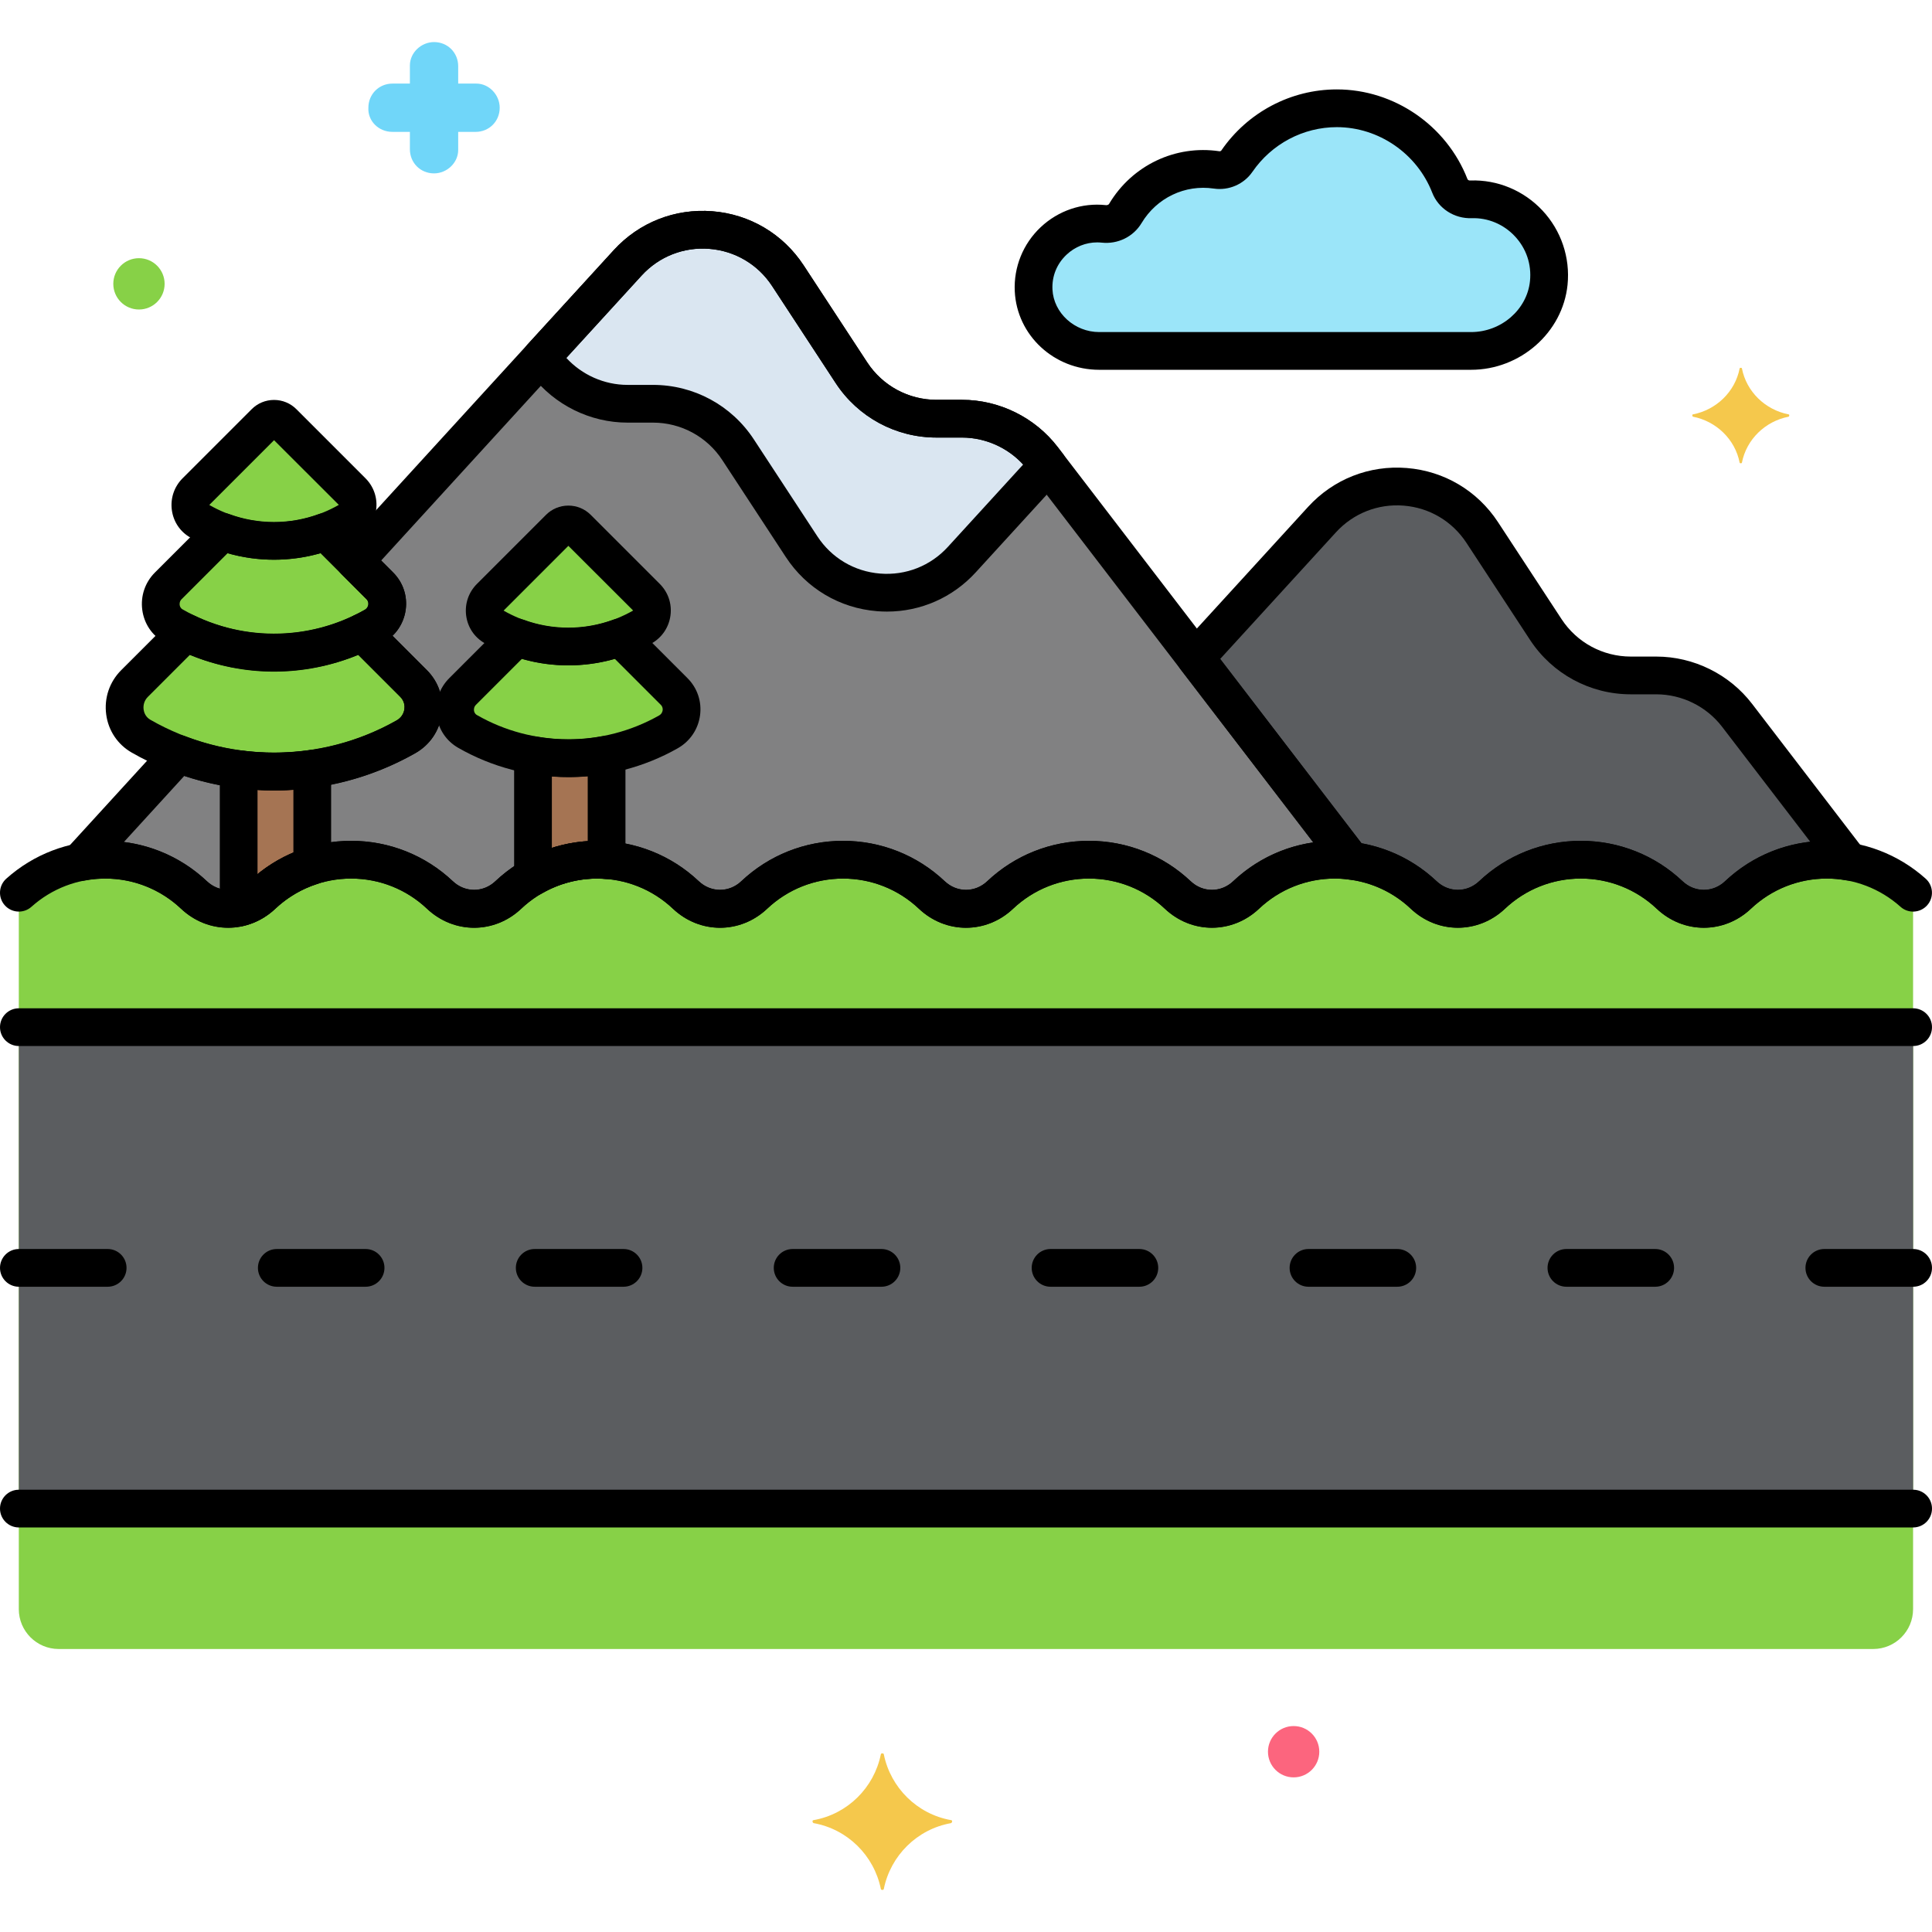 <svg height="512" viewBox="0 0 256 256" width="512" xmlns="http://www.w3.org/2000/svg"><g id="Layer_25"><g><g><g><path d="m188.654 118.595c2.571 2.428 6.477 2.428 9.048 0 3.071-2.901 7.211-4.68 11.771-4.68s8.699 1.779 11.771 4.68c2.571 2.428 6.477 2.428 9.048 0 3.071-2.901 7.211-4.68 11.771-4.68 1.019 0 2.015.098 2.984.269l-14.878-19.406c-2.551-3.328-6.506-5.279-10.699-5.279h-3.374c-4.546 0-8.785-2.291-11.276-6.093l-8.42-12.851c-4.823-7.361-15.29-8.203-21.227-1.707l-16.75 18.326 20.616 26.891c3.7.466 7.037 2.095 9.615 4.53z" fill="#5b5d60"/></g></g><g><g><path d="m138.168 60.757c-2.551-3.328-6.506-5.279-10.699-5.279h-3.374c-4.546 0-8.785-2.291-11.276-6.093l-8.42-12.851c-4.823-7.361-15.29-8.203-21.227-1.707l-36.122 39.522 3.276 3.276c1.592 1.592 1.197 4.242-.761 5.352-.508.288-1.024.558-1.545.81l6.78 6.78c2.1 2.1 1.579 5.595-1.004 7.06-9.269 5.255-20.285 6.033-30.104 2.277l-13.112 14.347c1.086-.216 2.208-.336 3.358-.336 4.559 0 8.699 1.779 11.771 4.68 2.571 2.428 6.477 2.428 9.048 0 3.071-2.901 7.211-4.68 11.771-4.68 4.559 0 8.7 1.779 11.771 4.68 2.571 2.428 6.477 2.428 9.048 0 3.071-2.901 7.211-4.68 11.771-4.68s8.7 1.779 11.771 4.68c2.571 2.428 6.477 2.428 9.048 0 3.071-2.901 7.211-4.68 11.771-4.68s8.699 1.779 11.771 4.68c2.571 2.428 6.477 2.428 9.048 0 3.071-2.901 7.211-4.68 11.771-4.68s8.7 1.779 11.771 4.68c2.571 2.428 6.477 2.428 9.048 0 3.071-2.901 7.211-4.68 11.771-4.68.732 0 1.448.062 2.155.151z" fill="#818182"/></g></g><g><path d="m149.117 28.28c2.469-4.132 7.221-6.49 12.082-5.766 1.042.155 2.096-.29 2.692-1.158 2.904-4.223 7.764-7.008 13.248-7.008 6.801 0 12.638 4.285 14.974 10.286.446 1.146 1.583 1.822 2.812 1.779 5.923-.206 10.918 4.929 10.295 11.076-.525 5.177-5.089 9.011-10.293 9.011-11.318 0-38.51 0-49.277 0-4.546 0-8.473-3.483-8.691-8.023-.253-5.262 4.306-9.352 9.298-8.81 1.153.125 2.265-.392 2.86-1.387z" fill="#9be5f9"/></g><g><path d="m46.096 69.091c1.446-.82 1.737-2.776.562-3.952l-9.15-9.15c-.661-.661-1.734-.661-2.395 0l-9.152 9.152c-1.148 1.148-.926 3.096.482 3.905 6.12 3.511 13.562 3.498 19.653.045z" fill="#87d147"/></g><g><path d="m54.801 90.567-6.78-6.78c-7.384 3.58-15.99 3.604-23.413.001l-6.782 6.782c-2.052 2.052-1.654 5.532.862 6.976 10.931 6.273 24.227 6.25 35.109.081 2.583-1.464 3.103-4.96 1.004-7.06z" fill="#87d147"/></g><g><path d="m50.326 77.625-7.177-7.177c-4.409 1.624-9.249 1.634-13.675.003l-7.177 7.177c-1.555 1.555-1.254 4.194.653 5.288 8.287 4.755 18.366 4.738 26.615.061 1.958-1.111 2.353-3.76.761-5.352z" fill="#87d147"/></g><g><path d="m85.096 83.091c1.446-.82 1.737-2.776.562-3.952l-9.15-9.15c-.661-.661-1.734-.661-2.395 0l-9.152 9.152c-1.148 1.148-.926 3.096.482 3.905 6.12 3.511 13.562 3.498 19.653.045z" fill="#87d147"/></g><g><path d="m89.326 91.625-7.177-7.177c-4.409 1.624-9.249 1.634-13.675.003l-7.177 7.177c-1.555 1.555-1.254 4.194.653 5.288 8.287 4.755 18.366 4.738 26.615.061 1.958-1.111 2.353-3.76.761-5.352z" fill="#87d147"/></g><g><path d="m31.624 120.259c1.133-.249 2.218-.8 3.133-1.664 1.861-1.758 4.118-3.094 6.619-3.882v-12.843c-3.232.466-6.512.484-9.752.048z" fill="#a57453"/></g><g><path d="m70.624 100.059v16.126c2.505-1.434 5.397-2.269 8.493-2.269.425 0 .843.031 1.26.061v-13.98c-3.219.621-6.523.636-9.753.062z" fill="#a57453"/></g><g><path d="m127.447 74.151 11.415-12.49-.694-.905c-2.551-3.328-6.506-5.279-10.699-5.279h-3.374c-4.546 0-8.785-2.291-11.276-6.093l-8.42-12.851c-4.823-7.361-15.29-8.203-21.227-1.707l-11.415 12.49.694.905c2.551 3.328 6.506 5.279 10.699 5.279h3.374c4.546 0 8.785 2.291 11.276 6.093l8.42 12.851c4.822 7.361 15.29 8.203 21.227 1.707z" fill="#dae6f1"/></g><g><path d="m253.5 118.295c-3.036-2.72-7.041-4.38-11.438-4.38-4.559 0-8.7 1.779-11.771 4.68-2.571 2.428-6.477 2.428-9.048 0-3.071-2.901-7.211-4.68-11.771-4.68-4.559 0-8.7 1.779-11.771 4.68-2.571 2.428-6.477 2.428-9.048 0-3.071-2.901-7.211-4.68-11.771-4.68s-8.699 1.779-11.771 4.68c-2.509 2.37-6.539 2.37-9.048 0-3.071-2.901-7.211-4.68-11.771-4.68-4.559 0-8.7 1.779-11.771 4.68-2.509 2.37-6.539 2.37-9.048 0-3.071-2.901-7.211-4.68-11.771-4.68-4.559 0-8.7 1.779-11.771 4.68-2.571 2.428-6.477 2.428-9.048 0-3.071-2.901-7.211-4.68-11.771-4.68-4.559 0-8.7 1.779-11.771 4.68-2.509 2.37-6.539 2.37-9.048 0-3.071-2.901-7.211-4.68-11.771-4.68-4.559 0-8.699 1.779-11.771 4.68-2.571 2.428-6.477 2.428-9.048 0-3.071-2.901-7.211-4.68-11.771-4.68-4.398 0-8.402 1.66-11.438 4.38v94.918c0 2.92 2.367 5.287 5.287 5.287h240.427c2.92 0 5.287-2.367 5.287-5.287v-94.918z" fill="#87d147"/></g><g><path d="m2.5 136.104v63.793h251v-63.793c-12.941 0-238.339 0-251 0z" fill="#5b5d60"/></g><g><path d="m237.013 54.911c-3.1-.6-5.6-3-6.2-6.1 0-.1-.3-.1-.3 0-.6 3.1-3.1 5.5-6.2 6.1-.1 0-.1.2 0 .3 3.1.6 5.6 3 6.2 6.1 0 .1.3.1.3 0 .6-3.1 3.1-5.5 6.2-6.1.1-.1.1-.3 0-.3z" fill="#f5c84c"/></g><g><circle cx="18.413" cy="37.611" fill="#87d147" r="3.4"/></g><g><circle cx="171.413" cy="232.111" fill="#fc657e" r="3.4"/></g><g><path d="m52.013 17.475h2.3v2.3c0 1.8 1.4 3.2 3.2 3.2 1.7 0 3.2-1.4 3.2-3.1v-.1-2.3h2.3c1.8 0 3.2-1.4 3.2-3.2 0-1.7-1.4-3.2-3.1-3.2h-.1-2.3v-2.3c0-1.8-1.4-3.2-3.2-3.2-1.7 0-3.2 1.4-3.2 3.1v.1 2.3h-2.3c-1.8 0-3.2 1.4-3.2 3.2-.1 1.7 1.3 3.2 3.2 3.2-.1 0-.1 0 0 0z" fill="#70d6f9"/></g><g><path d="m107.813 241.175c4.5-.8 8-4.3 8.9-8.7 0-.2.4-.2.4 0 .9 4.4 4.4 7.9 8.9 8.7.2 0 .2.3 0 .4-4.5.8-8 4.3-8.9 8.7 0 .2-.4.2-.4 0-.9-4.4-4.4-7.9-8.9-8.7-.2-.1-.2-.4 0-.4z" fill="#f5c84c"/></g><g><path d="m253.5 138.604h-251c-1.381 0-2.5-1.119-2.5-2.5s1.119-2.5 2.5-2.5h251c1.381 0 2.5 1.119 2.5 2.5s-1.119 2.5-2.5 2.5z"/></g><g><path d="m14.266 170.5h-11.766c-1.381 0-2.5-1.119-2.5-2.5s1.119-2.5 2.5-2.5h11.766c1.381 0 2.5 1.119 2.5 2.5s-1.12 2.5-2.5 2.5z"/></g><g><path d="m48.442 170.5h-11.765c-1.381 0-2.5-1.119-2.5-2.5s1.119-2.5 2.5-2.5h11.766c1.381 0 2.5 1.119 2.5 2.5s-1.12 2.5-2.501 2.5z"/></g><g><path d="m82.618 170.5h-11.765c-1.381 0-2.5-1.119-2.5-2.5s1.119-2.5 2.5-2.5h11.766c1.381 0 2.5 1.119 2.5 2.5s-1.12 2.5-2.501 2.5z"/></g><g><path d="m116.795 170.5h-11.766c-1.381 0-2.5-1.119-2.5-2.5s1.119-2.5 2.5-2.5h11.766c1.381 0 2.5 1.119 2.5 2.5s-1.119 2.5-2.5 2.5z"/></g><g><path d="m150.971 170.5h-11.766c-1.381 0-2.5-1.119-2.5-2.5s1.119-2.5 2.5-2.5h11.766c1.381 0 2.5 1.119 2.5 2.5s-1.119 2.5-2.5 2.5z"/></g><g><path d="m185.147 170.5h-11.766c-1.381 0-2.5-1.119-2.5-2.5s1.119-2.5 2.5-2.5h11.766c1.381 0 2.5 1.119 2.5 2.5s-1.119 2.5-2.5 2.5z"/></g><g><path d="m219.323 170.5h-11.766c-1.381 0-2.5-1.119-2.5-2.5s1.119-2.5 2.5-2.5h11.766c1.381 0 2.5 1.119 2.5 2.5s-1.119 2.5-2.5 2.5z"/></g><g><path d="m253.5 170.5h-11.766c-1.381 0-2.5-1.119-2.5-2.5s1.119-2.5 2.5-2.5h11.766c1.381 0 2.5 1.119 2.5 2.5s-1.119 2.5-2.5 2.5z"/></g><g><path d="m253.5 202.396h-251c-1.381 0-2.5-1.119-2.5-2.5s1.119-2.5 2.5-2.5h251c1.381 0 2.5 1.119 2.5 2.5s-1.119 2.5-2.5 2.5z"/></g><g><path d="m128 122.933c-2.23 0-4.461-.84-6.24-2.521-2.729-2.578-6.3-3.997-10.055-3.997-3.754 0-7.325 1.419-10.054 3.997-3.557 3.36-8.923 3.36-12.481 0-2.729-2.578-6.299-3.998-10.054-3.998-3.754 0-7.325 1.419-10.054 3.997-3.557 3.36-8.923 3.36-12.481 0-2.729-2.578-6.3-3.998-10.054-3.998s-7.325 1.419-10.054 3.997c-3.558 3.36-8.922 3.361-12.481 0-2.729-2.578-6.3-3.998-10.054-3.998-3.607 0-7.077 1.329-9.771 3.742-1.029.921-2.609.833-3.53-.194-.921-1.028-.834-2.609.194-3.53 3.611-3.235 8.267-5.017 13.106-5.017 5.036 0 9.826 1.904 13.487 5.362 1.601 1.512 4.016 1.51 5.614 0 3.661-3.458 8.451-5.362 13.487-5.362s9.826 1.904 13.487 5.362c1.599 1.511 4.014 1.513 5.614 0 3.661-3.458 8.451-5.362 13.487-5.362 5.037 0 9.827 1.904 13.487 5.362 1.599 1.511 4.014 1.513 5.614 0 3.661-3.458 8.451-5.362 13.487-5.362 5.037 0 9.827 1.904 13.488 5.362 1.6 1.512 4.014 1.512 5.613 0 3.661-3.458 8.451-5.362 13.488-5.362 5.036 0 9.826 1.904 13.487 5.362 1.601 1.513 4.016 1.511 5.614 0 3.66-3.458 8.45-5.362 13.487-5.362 5.036 0 9.826 1.904 13.487 5.362 1.601 1.513 4.016 1.511 5.614 0 3.661-3.458 8.451-5.362 13.487-5.362s9.826 1.904 13.487 5.362c1.6 1.511 4.015 1.513 5.614 0 3.661-3.458 8.451-5.362 13.487-5.362 4.84 0 9.495 1.782 13.106 5.017 1.028.921 1.115 2.502.194 3.53s-2.501 1.116-3.53.194c-2.693-2.413-6.163-3.742-9.771-3.742-3.754 0-7.325 1.419-10.054 3.997-3.557 3.36-8.923 3.36-12.481 0-2.729-2.578-6.3-3.998-10.054-3.998s-7.325 1.419-10.054 3.997c-3.56 3.361-8.926 3.359-12.481 0-2.729-2.578-6.3-3.997-10.054-3.997-3.755 0-7.325 1.419-10.054 3.997-3.56 3.361-8.926 3.359-12.481 0-2.729-2.578-6.3-3.997-10.054-3.997-3.755 0-7.326 1.419-10.055 3.997-1.769 1.685-4.001 2.525-6.231 2.525z"/></g><g><g><path d="m225.768 122.933c-2.23 0-4.462-.84-6.241-2.521-2.729-2.578-6.3-3.997-10.054-3.997s-7.325 1.419-10.054 3.997c-3.56 3.361-8.926 3.359-12.481 0-2.264-2.139-5.104-3.476-8.21-3.866-.664-.083-1.266-.429-1.673-.959l-20.617-26.891c-.737-.961-.679-2.313.139-3.208l16.75-18.326c3.355-3.67 8.11-5.55 13.079-5.148 4.956.398 9.36 3.012 12.085 7.171l8.42 12.851c2.036 3.108 5.471 4.963 9.186 4.963h3.374c4.938 0 9.679 2.339 12.683 6.258l14.878 19.406c.627.818.688 1.937.152 2.818-.534.882-1.563 1.346-2.57 1.165-.87-.153-1.729-.231-2.551-.231-3.754 0-7.325 1.419-10.054 3.997-1.78 1.681-4.011 2.521-6.241 2.521zm-16.295-11.517c5.036 0 9.826 1.904 13.487 5.362 1.6 1.511 4.015 1.513 5.614 0 3.125-2.951 7.071-4.771 11.292-5.241l-11.682-15.237c-2.063-2.692-5.321-4.3-8.714-4.3h-3.374c-5.407 0-10.404-2.7-13.367-7.223l-8.42-12.851c-1.872-2.857-4.899-4.653-8.305-4.927-3.4-.277-6.682 1.015-8.986 3.537l-15.338 16.78 18.732 24.432c3.753.677 7.178 2.403 9.959 5.03 1.601 1.513 4.016 1.511 5.614 0 3.661-3.458 8.452-5.362 13.488-5.362z"/></g></g><g><g><path d="m128 122.933c-2.23 0-4.461-.84-6.24-2.521-2.729-2.578-6.3-3.997-10.055-3.997-3.754 0-7.325 1.419-10.054 3.997-3.557 3.36-8.923 3.36-12.481 0-2.729-2.578-6.299-3.997-10.054-3.997-3.754 0-7.325 1.419-10.054 3.997-3.557 3.36-8.923 3.36-12.481 0-2.729-2.578-6.3-3.997-10.054-3.997s-7.325 1.419-10.054 3.997c-3.558 3.36-8.922 3.361-12.481 0-3.417-3.228-8.172-4.656-12.923-3.709-1.063.213-2.136-.282-2.667-1.224-.53-.941-.396-2.117.332-2.915l13.113-14.347c.692-.757 1.776-1.018 2.739-.648 9.199 3.52 19.397 2.748 27.977-2.117.563-.319.935-.862 1.02-1.491.048-.354.04-1.036-.55-1.626l-6.78-6.78c-.572-.572-.832-1.385-.698-2.182.135-.797.646-1.48 1.373-1.834.474-.23.943-.475 1.406-.737.355-.202.447-.516.47-.685.026-.192.005-.474-.245-.724l-3.276-3.275c-.945-.946-.979-2.468-.078-3.455l36.122-39.522c3.355-3.67 8.108-5.544 13.079-5.148 4.956.398 9.36 3.013 12.085 7.171l8.42 12.851c2.036 3.107 5.47 4.963 9.186 4.963h3.374c4.938 0 9.679 2.339 12.683 6.258l40.871 53.309c.613.8.686 1.89.185 2.765-.502.875-1.482 1.361-2.48 1.236-.712-.089-1.298-.131-1.844-.131-3.755 0-7.325 1.419-10.054 3.997-3.56 3.361-8.926 3.359-12.481 0-2.729-2.578-6.3-3.997-10.054-3.997-3.755 0-7.326 1.419-10.055 3.997-1.78 1.681-4.012 2.521-6.242 2.521zm-16.295-11.517c5.037 0 9.827 1.904 13.488 5.362 1.6 1.512 4.014 1.512 5.613 0 3.661-3.458 8.451-5.362 13.488-5.362 5.036 0 9.826 1.904 13.487 5.362 1.601 1.513 4.016 1.511 5.614 0 2.957-2.794 6.652-4.574 10.62-5.154l-37.833-49.346c-2.063-2.692-5.321-4.3-8.714-4.3h-3.374c-5.407 0-10.404-2.7-13.367-7.223l-8.42-12.851c-1.872-2.858-4.899-4.654-8.305-4.928-3.396-.274-6.682 1.015-8.986 3.537l-34.51 37.758 1.586 1.585c1.306 1.306 1.912 3.103 1.665 4.931-.182 1.339-.799 2.543-1.745 3.457l4.555 4.555c1.545 1.544 2.263 3.67 1.969 5.833-.297 2.189-1.575 4.074-3.507 5.169-9.385 5.321-20.447 6.39-30.612 3.015l-8.001 8.754c4.114.518 7.954 2.322 11.009 5.207 1.601 1.512 4.016 1.51 5.614 0 3.661-3.458 8.451-5.362 13.487-5.362s9.826 1.904 13.487 5.362c1.599 1.511 4.014 1.513 5.614 0 3.661-3.458 8.451-5.362 13.487-5.362 5.037 0 9.827 1.904 13.487 5.362 1.601 1.511 4.014 1.513 5.614 0 3.664-3.457 8.454-5.361 13.49-5.361z"/></g></g><g><path d="m194.928 49h-49.278c-5.993 0-10.908-4.57-11.188-10.403-.153-3.197 1.097-6.292 3.43-8.489 2.339-2.202 5.484-3.269 8.635-2.927.096.009.327.012.444-.184 3.042-5.092 8.773-7.823 14.596-6.956.103.015.212-.026.265-.102 3.484-5.066 9.206-8.091 15.308-8.091 7.585 0 14.539 4.774 17.304 11.879.054.137.206.206.396.188 3.587-.12 7.061 1.325 9.541 3.976 2.48 2.65 3.693 6.241 3.327 9.851-.641 6.313-6.254 11.258-12.78 11.258zm-49.557-16.881c-1.483 0-2.933.577-4.051 1.63-1.286 1.211-1.948 2.848-1.863 4.608.149 3.112 2.928 5.643 6.193 5.643h49.277c3.992 0 7.421-2.971 7.805-6.763.224-2.205-.488-4.312-2.003-5.931-1.494-1.597-3.571-2.464-5.718-2.395-2.302.082-4.412-1.275-5.228-3.37-2.023-5.2-7.105-8.693-12.645-8.693-4.454 0-8.637 2.215-11.188 5.924-1.127 1.639-3.131 2.51-5.119 2.214-3.811-.563-7.568 1.229-9.568 4.576 0 0 0 0-.001 0-1.078 1.804-3.147 2.822-5.275 2.589-.206-.022-.411-.032-.616-.032zm3.746-3.839h.01z"/></g><g><path d="m36.307 74.16c-3.844 0-7.686-.982-11.106-2.945-1.34-.769-2.226-2.093-2.431-3.633-.207-1.562.312-3.096 1.425-4.208l9.151-9.151c.791-.792 1.845-1.229 2.965-1.229s2.174.437 2.966 1.229l9.149 9.149c1.11 1.11 1.625 2.638 1.414 4.191-.212 1.569-1.127 2.918-2.51 3.702-3.404 1.93-7.215 2.895-11.023 2.895zm.004-15.833-8.581 8.582c5.324 3.048 11.745 3.062 17.134.008.012-.007.022-.013.022-.028zm9.786 10.764h.01z"/></g><g><path d="m36.308 104.718c-6.528 0-13.053-1.668-18.864-5.003-1.857-1.066-3.087-2.904-3.371-5.043-.29-2.178.434-4.317 1.985-5.869l6.782-6.782c.752-.753 1.898-.947 2.859-.481 6.742 3.272 14.48 3.271 21.23-.002.958-.465 2.105-.271 2.858.482l6.78 6.78c1.545 1.544 2.263 3.67 1.969 5.833-.297 2.189-1.575 4.074-3.507 5.169-5.78 3.277-12.253 4.916-18.721 4.916zm-11.151-17.944-5.564 5.564c-.441.441-.647 1.051-.564 1.673.046.343.224.976.903 1.366 10.044 5.764 22.549 5.793 32.632.074.563-.319.934-.862 1.02-1.491.048-.354.04-1.036-.55-1.626l-5.563-5.563c-7.182 2.966-15.138 2.966-22.314.003z"/></g><g><path d="m36.308 88.956c-5.054 0-10.104-1.291-14.602-3.872-1.573-.903-2.614-2.458-2.854-4.269-.244-1.839.367-3.646 1.678-4.956l7.177-7.176c.688-.69 1.72-.917 2.632-.578 3.849 1.418 8.092 1.417 11.946-.002.916-.337 1.941-.112 2.632.578l7.178 7.177c1.306 1.306 1.912 3.103 1.665 4.931-.251 1.849-1.33 3.439-2.96 4.364-4.476 2.535-9.486 3.803-14.492 3.803zm-6.152-15.653-6.092 6.092c-.285.285-.274.627-.257.761.024.183.111.433.387.591 7.427 4.263 16.678 4.285 24.138.055.357-.202.449-.517.472-.686.026-.192.005-.473-.245-.723l-6.093-6.093c-4.023 1.155-8.293 1.156-12.31.003z"/></g><g><path d="m75.307 88.16c-3.844 0-7.686-.982-11.106-2.945-1.34-.769-2.226-2.093-2.431-3.633-.207-1.562.312-3.096 1.425-4.208l9.151-9.151c.791-.792 1.845-1.229 2.965-1.229s2.174.437 2.966 1.229l9.149 9.149c1.11 1.11 1.625 2.638 1.414 4.191-.212 1.569-1.127 2.918-2.51 3.702-3.404 1.93-7.215 2.895-11.023 2.895zm.004-15.833-8.581 8.582c5.324 3.048 11.745 3.063 17.134.008.012-.007.022-.013.022-.028zm9.786 10.764h.01z"/></g><g><path d="m75.308 102.956c-5.054 0-10.104-1.291-14.602-3.872-1.573-.903-2.614-2.458-2.854-4.269-.244-1.839.367-3.646 1.678-4.956l7.177-7.176c.688-.69 1.719-.916 2.632-.578 3.849 1.418 8.092 1.417 11.946-.002.916-.338 1.941-.112 2.632.578l7.178 7.177c1.306 1.306 1.912 3.103 1.665 4.931-.251 1.849-1.33 3.439-2.96 4.364-4.476 2.535-9.486 3.803-14.492 3.803zm-6.152-15.653-6.092 6.092c-.285.285-.274.627-.257.761.024.183.111.433.387.591 7.427 4.263 16.678 4.285 24.138.055.357-.202.449-.517.472-.686.026-.192.005-.473-.245-.723l-6.093-6.093c-4.023 1.155-8.293 1.157-12.31.003z"/></g><g><path d="m31.624 122.759c-.564 0-1.118-.191-1.566-.552-.59-.475-.934-1.191-.934-1.948v-18.341c0-.721.312-1.407.854-1.882.542-.474 1.266-.693 1.979-.596 3.006.405 6.054.39 9.062-.045.72-.105 1.446.109 1.994.585.548.475.863 1.164.863 1.89v12.844c0 1.091-.708 2.057-1.749 2.385-2.105.663-4.06 1.809-5.653 3.314-1.21 1.144-2.701 1.935-4.313 2.289-.179.038-.358.057-.537.057zm2.5-18.091v11.16c1.436-1.166 3.043-2.131 4.752-2.855v-8.327c-1.582.108-3.168.116-4.752.022z"/></g><g><path d="m70.624 118.685c-.434 0-.866-.112-1.254-.337-.771-.447-1.246-1.271-1.246-2.163v-16.125c0-.74.327-1.441.895-1.916.566-.476 1.313-.675 2.043-.545 2.955.525 5.93.506 8.841-.055.731-.142 1.489.052 2.065.527.575.475.908 1.182.908 1.928v13.979c0 .694-.289 1.358-.798 1.831s-1.192.712-1.883.663c-.368-.027-.721-.055-1.079-.055-2.527 0-5.035.67-7.25 1.938-.385.219-.813.33-1.242.33zm2.5-15.791v9.468c1.54-.497 3.138-.803 4.752-.906v-8.587c-1.577.137-3.165.146-4.752.025z"/></g><g><path d="m117.524 81.038c-.435 0-.871-.017-1.31-.053-4.956-.398-9.361-3.012-12.086-7.171l-8.42-12.851c-2.035-3.108-5.47-4.963-9.185-4.963h-3.374c-4.938 0-9.679-2.339-12.683-6.258l-.693-.904c-.738-.961-.68-2.314.138-3.208l11.415-12.489c3.355-3.67 8.108-5.544 13.079-5.148 4.956.398 9.36 3.013 12.085 7.171l8.42 12.851c2.036 3.107 5.47 4.963 9.186 4.963h3.374c4.938 0 9.679 2.339 12.683 6.258l.693.905c.737.961.679 2.313-.139 3.207l-11.415 12.489c-3.058 3.346-7.289 5.201-11.768 5.201zm-42.48-33.612c2.065 2.253 5.03 3.574 8.105 3.574h3.374c5.407 0 10.404 2.7 13.367 7.223l8.42 12.851c1.872 2.857 4.899 4.654 8.305 4.927 3.411.274 6.681-1.015 8.985-3.537l9.975-10.913c-2.065-2.252-5.03-3.574-8.105-3.574h-3.374c-5.407 0-10.404-2.7-13.367-7.223l-8.42-12.851c-1.872-2.858-4.899-4.654-8.305-4.928-3.396-.274-6.682 1.015-8.986 3.537z"/></g></g></g></svg>